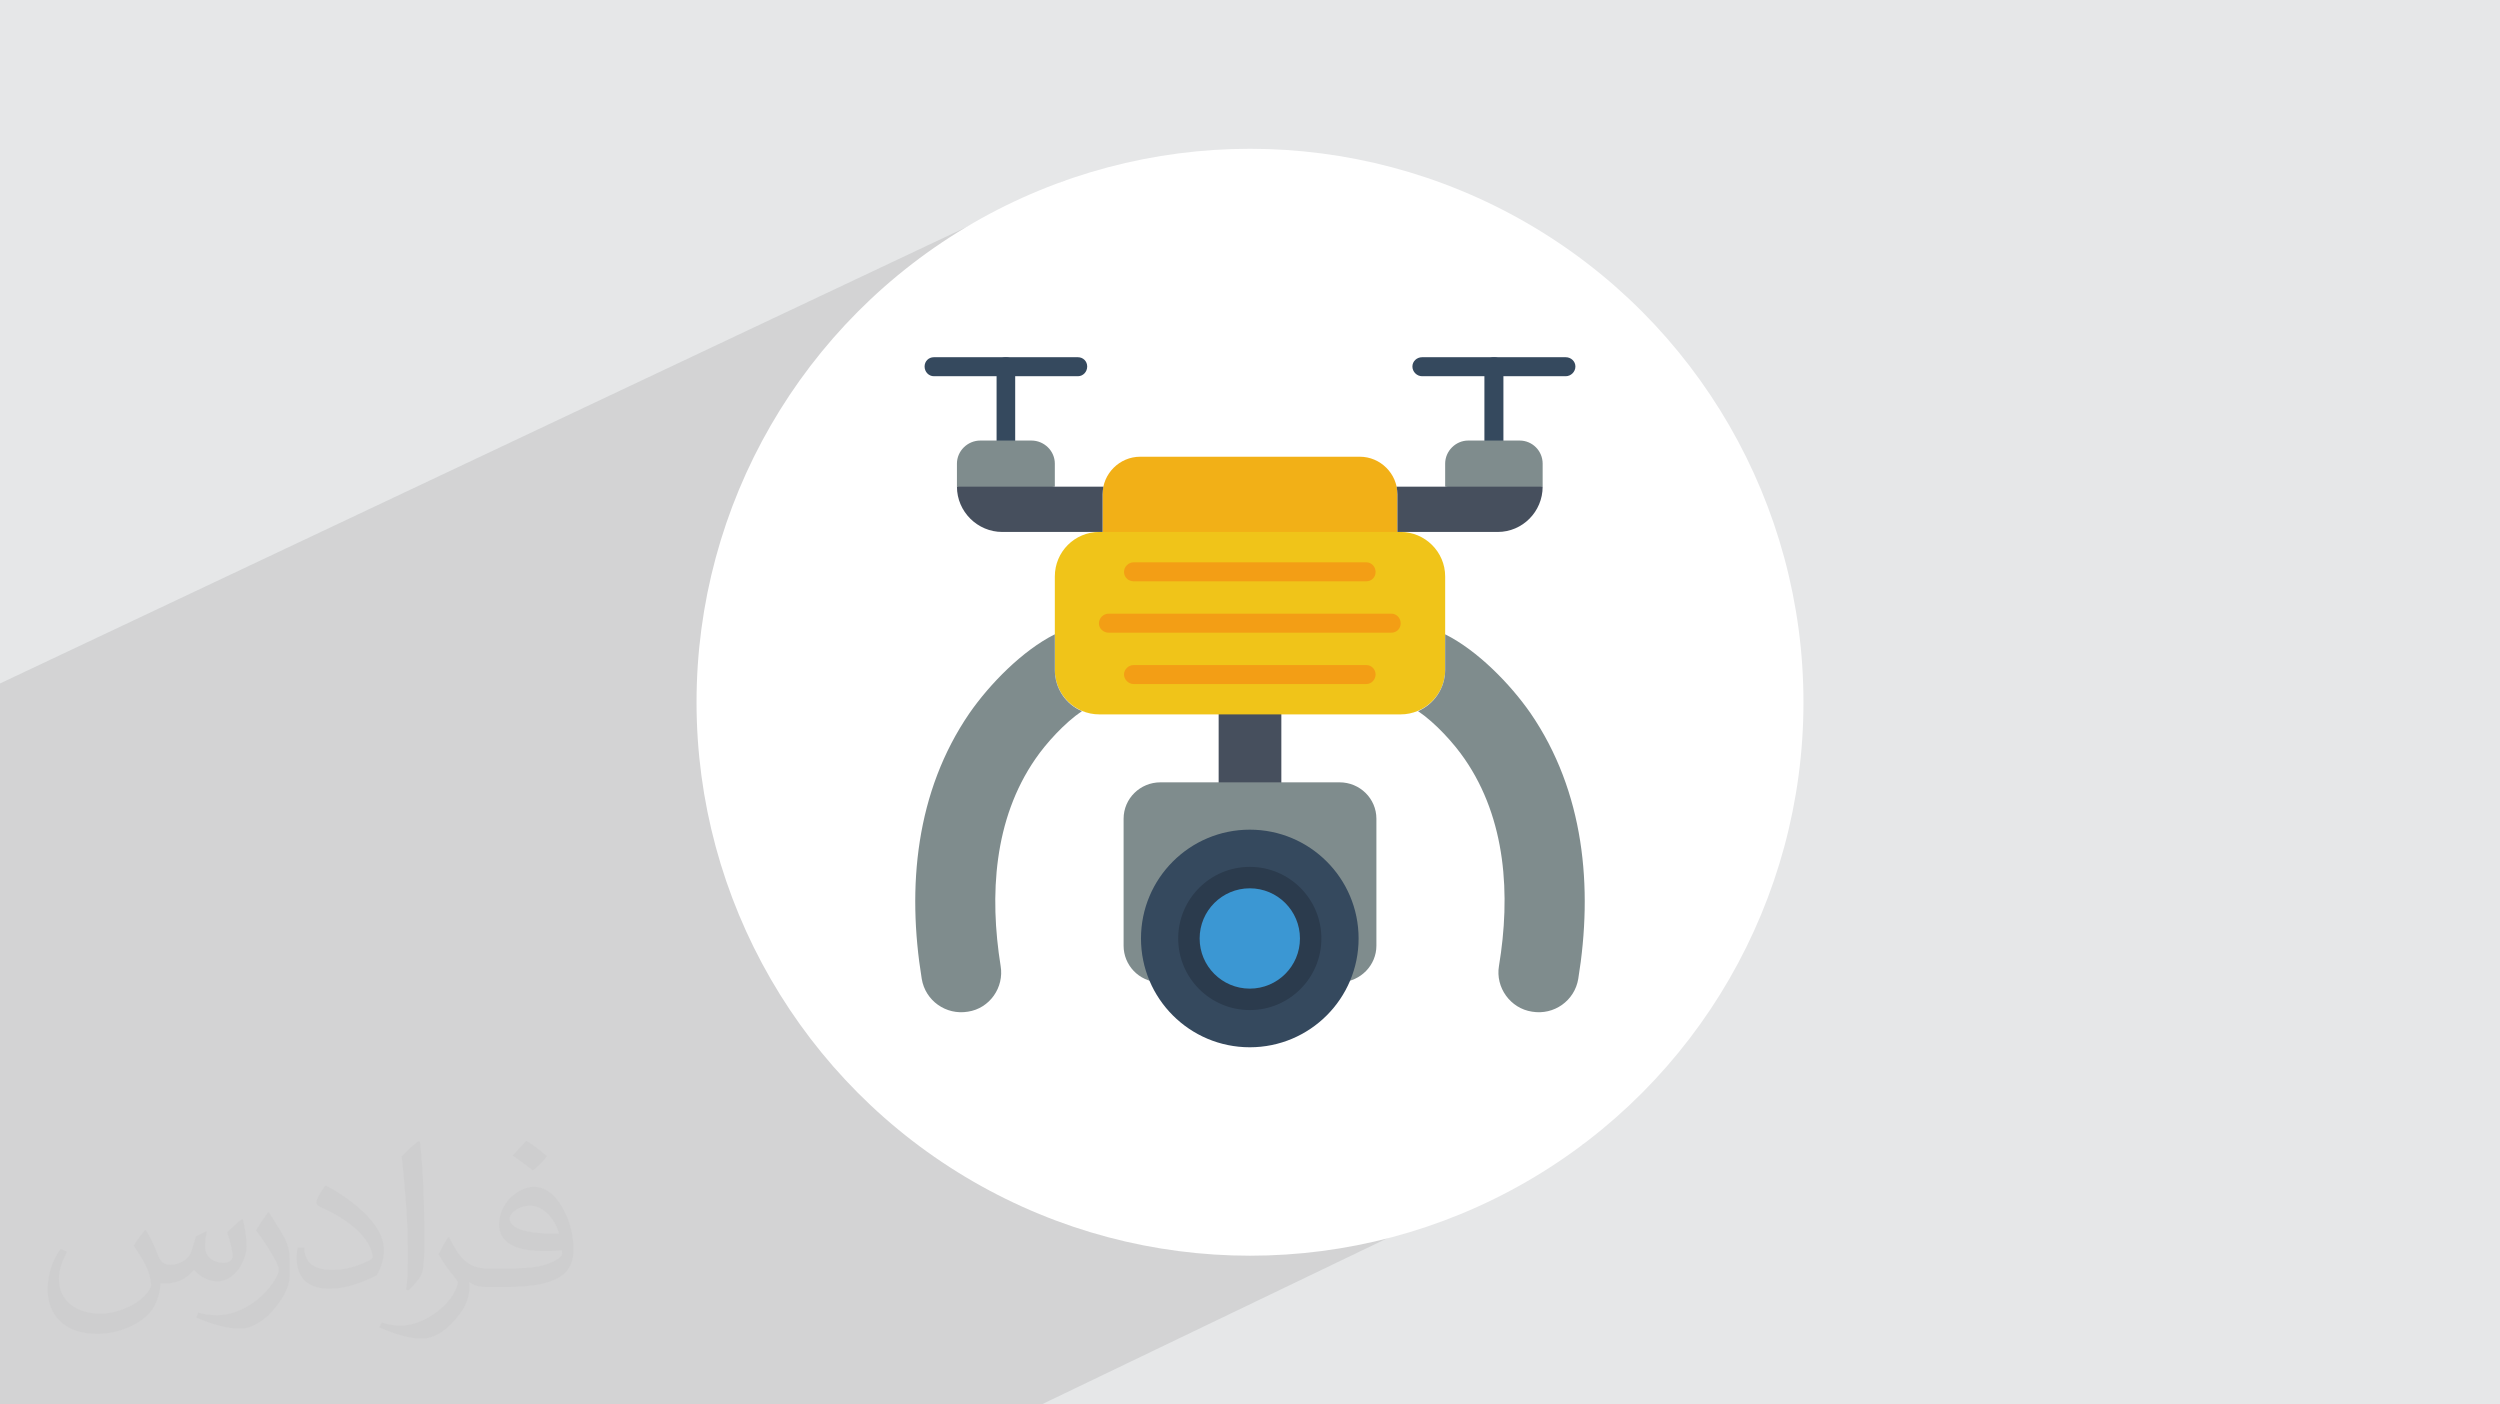 <?xml version="1.0" encoding="UTF-8"?>
<!DOCTYPE svg PUBLIC "-//W3C//DTD SVG 1.0//EN" "http://www.w3.org/TR/2001/REC-SVG-20010904/DTD/svg10.dtd">
<!-- Creator: CorelDRAW -->
<svg xmlns="http://www.w3.org/2000/svg" xml:space="preserve" width="94.192mm" height="52.917mm" version="1.0" style="shape-rendering:geometricPrecision; text-rendering:geometricPrecision; image-rendering:optimizeQuality; fill-rule:evenodd; clip-rule:evenodd"
viewBox="0 0 9404.92 5283.66"
 xmlns:xlink="http://www.w3.org/1999/xlink"
 xmlns:xodm="http://www.corel.com/coreldraw/odm/2003">
 <defs>
  <style type="text/css">
   <![CDATA[
    .fil10 {fill:#2B3B4D}
    .fil5 {fill:#35495E}
    .fil11 {fill:#3B97D3}
    .fil4 {fill:#464F5D}
    .fil6 {fill:#7F8C8D}
    .fil8 {fill:#F0C419}
    .fil7 {fill:#F2B017}
    .fil9 {fill:#F39E15}
    .fil3 {fill:white}
    .fil2 {fill:#373435;fill-opacity:0.031}
    .fil1 {fill:#2B2A29;fill-opacity:0.102}
    .fil0 {fill:#E6E7E8}
   ]]>
  </style>
 </defs>
 <g id="Layer_x0020_1">
  <polygon class="fil0" points="-0,0 9404.92,0 9404.92,5283.66 -0,5283.66 "/>
  <polygon class="fil1" points="5558.94,3570.18 5957.14,4303.57 3917.97,5283.66 -0,5283.66 -0,2571.17 4007.12,678.67 "/>
  <path class="fil2" d="M548.54 4627.69c17.95,27.21 29.6,53.36 40.96,82.43 8.45,16.91 12.93,48.09 52.57,48.09 11.61,0 28.28,-3.42 43.06,-11.61 16.63,-8.73 29.32,-21.94 35.94,-42l15.85 -53.36 38.57 -19.02 2.64 2.64c-5.27,20.09 -6.59,39.36 -6.59,54.43 0,44.63 38.57,61.56 69.22,61.56 17.95,0 34.09,-8.73 34.09,-25.11 0,-21.13 -8.98,-57.06 -20.62,-89.29 17.95,-17.95 35.94,-35.94 56.53,-50.47l3.17 1.6c8.98,38.04 14,75.56 14,100.66 0,24.57 -10.83,51.79 -19.81,69.49 -18.49,34.87 -51.25,62.62 -90.87,62.62 -30.1,0 -63.65,-15.07 -86.66,-43.06l-1.32 0c-21.66,26.96 -55.22,51.25 -108.86,51.25l-16.63 0c-2.64,35.41 -10.29,60.49 -21.94,82.95 -31.95,62.34 -126.81,106.47 -216.1,106.47 -124.17,0 -186.51,-71.59 -186.51,-166.96 0,-58.91 19.27,-113.6 48.88,-152.42l24.29 10.04c-18.49,35.41 -30.91,68.68 -30.91,101.45 0,89.29 72.66,131.83 156.4,131.83 77.68,0 173.83,-49.41 191.28,-106.72 -6.59,-62.62 -30.1,-91.93 -66.04,-148.99 10.83,-19.02 24.83,-38.04 42.28,-58.38l3.17 0 0 0 0 0 -0.02 -0.09zm1432.13 -336.04c26.15,16.39 51.79,35.66 76.87,57.85 -14,19.81 -31.45,37.79 -53.11,53.64 -25.11,-20.34 -50.19,-37.79 -75.84,-56.27 17.42,-19.55 34.62,-38.29 52.04,-55.22l0 0 0 0 0 0 0 0 0 0 0.03 0zm13.47 244.11c-42.28,0 -76.87,27.75 -76.87,48.34 0,44.13 84.53,57.85 185.72,57.31 -12.68,-51.79 -57.06,-105.68 -108.86,-105.68l0.01 0.03zm-94.86 236.19c54.96,0 103.04,-1.6 139.74,-10.83 40.96,-10.29 75.56,-30.91 75.56,-45.17 0,-3.7 0,-8.19 -1.32,-11.89 -22.98,2.11 -49.41,2.11 -72.38,2.11 -74.49,0 -131.55,-16.91 -154.02,-58.66 -5.55,-11.61 -9.51,-24.57 -9.51,-39.36 0,-40.43 17.42,-79.79 48.09,-107 25.61,-22.45 53.89,-36.44 82.67,-36.44 52.04,0 93.51,41.75 122.57,107.54 15.85,35.94 26.68,77.4 26.68,129.72 0,34.87 -9.51,64.19 -31.17,85.85 -40.43,39.11 -114.92,53.89 -229.04,53.89l-51.79 0 0 0 -13.47 0c-28.28,0 -48.62,-5.02 -64.72,-17.42l-2.64 0c0.79,6.59 1.32,12.93 1.32,19.02 0,25.61 -8.45,58.38 -25.61,84.53 -50.72,75.3 -105.68,108.04 -153.24,108.04 -48.09,0 -107,-18.49 -160.11,-42.54l9.51 -18.49c17.17,7.13 40.96,11.89 73.7,11.89 85.85,0 198.66,-82.43 212.66,-163 -3.17,-6.59 -8.98,-15.32 -17.17,-24.57 -25.11,-29.85 -40.96,-54.68 -55.75,-80.83 12.68,-25.11 24.29,-45.17 35.13,-63.4l4.49 -0.53c36.72,74.77 69.99,117.55 144.23,117.55l11.61 0 0 0 53.89 0 0 0 0 0 0 0 0 0 0 0 0.09 0.01zm-371.98 79c6.34,-34.34 6.87,-72.91 6.87,-108.86l0 -53.36c0,-99.6 -12.68,-244.36 -22.98,-338.68 17.95,-19.27 43.06,-42 62.87,-57.31l5.81 1.6c13.47,118.62 16.63,256 16.63,383.06 0,33.3 -1.32,65.79 -4.49,89.55 -1.85,30.1 -19.27,52.83 -56.53,87.7l-8.19 -3.7zm-382.8 -157.19c1.85,46.77 24.83,83.49 105.15,83.49 49.93,0 92.19,-12.93 138.96,-35.13 8.45,-3.7 12.93,-8.73 12.93,-12.93 0,-29.32 -22.45,-68.15 -60.23,-103.55 -36.72,-33.3 -85.34,-62.62 -130.76,-82.18 -15.6,-6.59 -20.62,-13.47 -20.62,-20.09 0,-13.47 17.95,-41.75 32.77,-62.09l5.02 -0.53c52.04,27.21 110.17,67.64 153.24,112.53 39.11,41.47 63.4,83.49 63.4,129.19 0,33.81 -10.29,65.51 -26.96,95.11 -57.06,28.79 -117.83,50.72 -178.06,50.72 -73.17,0 -123.1,-34.34 -123.1,-114.92 0,-8.73 0,-22.19 3.17,-39.64l25.11 0 0 0 0 0 0 0 0 0 0 0 -0.02 0zm-132.37 -132.9l45.45 73.45c16.63,27.21 32.23,56.81 32.23,103.55l0 59.7c0,48.34 -30.91,100.13 -80.83,151.38 -39.11,34.62 -73.7,49.41 -105.68,49.41 -47.55,0 -101.98,-14.79 -164.85,-41.75l7.13 -18.49c19.81,5.27 42.79,9.77 71.06,9.77 90.36,-0.53 182.8,-66.57 225.08,-147.15 5.02,-9.26 6.87,-17.95 6.87,-24.04 0,-9.26 -5.02,-19.55 -8.98,-28.79 -22.98,-43.31 -48.62,-82.95 -76.87,-119.68 14.79,-23.25 29.6,-45.7 45.7,-67.9l3.7 0.53 0 0 0 0 0 0 0 0 0 0 -0.02 0.01z"/>
  <circle class="fil3" cx="4702.46" cy="2641.83" r="2082.1"/>
  <g id="_3131006446688">
   <g id="Layer_x0020_1_0">
    <g id="_355291472">
     <polygon class="fil4" points="4584.52,2657.05 4820.38,2657.05 4820.38,2973.56 4584.52,2973.56 "/>
     <path class="fil5" d="M3819.12 1687.73c0,19.78 -15.22,35 -35,35 -19.79,0 -35.01,-15.22 -35.01,-35l0 -308.9c0,-19.78 15.22,-35 35.01,-35 19.78,0 35,15.22 35,35l0 308.9z"/>
     <path class="fil5" d="M5655.79 1702.95c0,19.78 -15.22,35 -35,35 -19.78,0 -36.52,-15.22 -36.52,-35l0 -324.12c0,-19.78 16.74,-35 36.52,-35 19.78,0 35,15.22 35,35l0 324.12z"/>
     <path class="fil6" d="M3599.99 1830.77c123.26,28.92 245,16.74 368.25,0l0 -86.73c0,-47.18 -39.56,-86.74 -88.26,-86.74l-191.73 0c-48.7,0 -88.27,39.56 -88.27,86.74l0 86.73z"/>
     <path class="fil6" d="M5436.67 1830.77c124.78,18.26 249.55,27.39 366.72,0l0 -86.73c0,-47.18 -38.04,-86.74 -86.74,-86.74l-193.25 0c-47.18,0 -86.74,39.56 -86.74,86.74l0 86.73z"/>
     <path class="fil7" d="M4147.8 2016.42l1109.31 0 0 -156.73c0,-77.6 -63.91,-141.52 -141.52,-141.52l-826.28 0c-77.6,0 -141.52,63.91 -141.52,141.52l0 156.73z"/>
     <path class="fil8" d="M4135.63 2001.2l1133.65 0c91.3,0 167.39,74.56 167.39,167.39l0 351.51c0,92.82 -76.08,167.39 -167.39,167.39l-1133.65 0c-92.82,0 -167.39,-74.57 -167.39,-167.39l0 -351.51c0,-92.82 74.57,-167.39 167.39,-167.39l0 0z"/>
     <path class="fil6" d="M4365.4 2943.12l674.11 0c76.08,0 138.47,60.87 138.47,136.95l0 477.81c0,73.04 -59.35,133.91 -132.39,136.95 24.35,-48.7 38.04,-105 38.04,-164.34 0,-209.99 -170.43,-380.42 -381.94,-380.42 -209.99,0 -380.42,170.43 -380.42,380.42 0,59.34 13.7,115.64 36.52,164.34 -73.04,-3.05 -130.86,-63.91 -130.86,-136.95l0 -477.81c0,-76.08 62.39,-136.95 138.47,-136.95l0 0z"/>
     <circle class="fil5" cx="4701.69" cy="3530.49" r="409.33"/>
     <path class="fil6" d="M4070.2 2675.31c-65.44,44.12 -135.43,121.73 -175,179.56 -156.73,226.73 -173.48,512.8 -130.86,779.1 13.69,80.65 -41.09,159.78 -123.26,171.95 -82.17,13.69 -159.77,-41.09 -173.47,-123.25 -56.3,-345.43 -22.83,-704.54 179.56,-999.75 76.08,-109.56 199.34,-235.86 321.07,-296.73l0 133.91c0,69.99 41.09,129.34 101.96,155.22l0 0z"/>
     <path class="fil6" d="M5334.71 2675.31c65.43,44.12 135.43,121.73 175,179.56 156.73,226.73 173.47,512.8 129.34,779.1 -13.7,80.65 42.61,159.78 124.78,171.95 82.17,13.69 159.77,-41.09 173.47,-123.25 56.3,-345.43 22.83,-704.54 -179.56,-999.75 -76.08,-109.56 -199.34,-235.86 -321.07,-296.73l0 133.91c0,69.99 -42.61,129.34 -101.96,155.22z"/>
     <g>
      <path class="fil9" d="M4264.97 2186.85c-19.79,0 -36.52,-15.22 -36.52,-35.01 0,-19.78 16.74,-36.51 36.52,-36.51l874.97 0c19.78,0 35,16.73 35,36.51 0,19.78 -15.22,35.01 -35,35.01l-874.97 0z"/>
      <path class="fil9" d="M4170.63 2380.1c-19.78,0 -36.51,-15.22 -36.51,-35 0,-19.78 16.73,-36.52 36.51,-36.52l1063.66 0c19.78,0 35,16.74 35,36.52 0,19.78 -15.22,35 -35,35l-1063.66 0z"/>
      <path class="fil9" d="M4264.97 2573.35c-19.79,0 -36.52,-16.74 -36.52,-36.52 0,-18.25 16.74,-35 36.52,-35l874.97 0c19.78,0 35,16.74 35,35 0,19.78 -15.22,36.52 -35,36.52l-874.97 0z"/>
     </g>
     <path class="fil4" d="M5257.11 2001.2l377.38 0c92.82,0 168.9,-76.08 168.9,-170.43l-549.33 0c1.52,9.14 3.05,19.78 3.05,28.92l0 141.52z"/>
     <path class="fil4" d="M4147.8 2001.2l-377.38 0c-92.82,0 -170.43,-76.08 -170.43,-170.43l550.86 0c-1.53,9.14 -3.05,19.78 -3.05,28.92l0 141.52z"/>
     <path class="fil5" d="M3513.26 1415.35c-19.78,0 -35,-16.73 -35,-36.51 0,-19.78 15.22,-35 35,-35l541.72 0c19.78,0 35,15.22 35,35 0,19.78 -15.22,36.51 -35,36.51l-541.72 0z"/>
     <path class="fil5" d="M5349.93 1415.35c-19.78,0 -36.51,-16.73 -36.51,-36.51 0,-19.78 16.73,-35 36.51,-35l540.2 0c19.78,0 36.51,15.22 36.51,35 0,19.78 -16.73,36.51 -36.51,36.51l-540.2 0z"/>
     <circle class="fil10" cx="4701.69" cy="3530.49" r="269.34"/>
     <circle class="fil11" cx="4701.69" cy="3530.49" r="188.69"/>
    </g>
   </g>
  </g>
 </g>
</svg>
